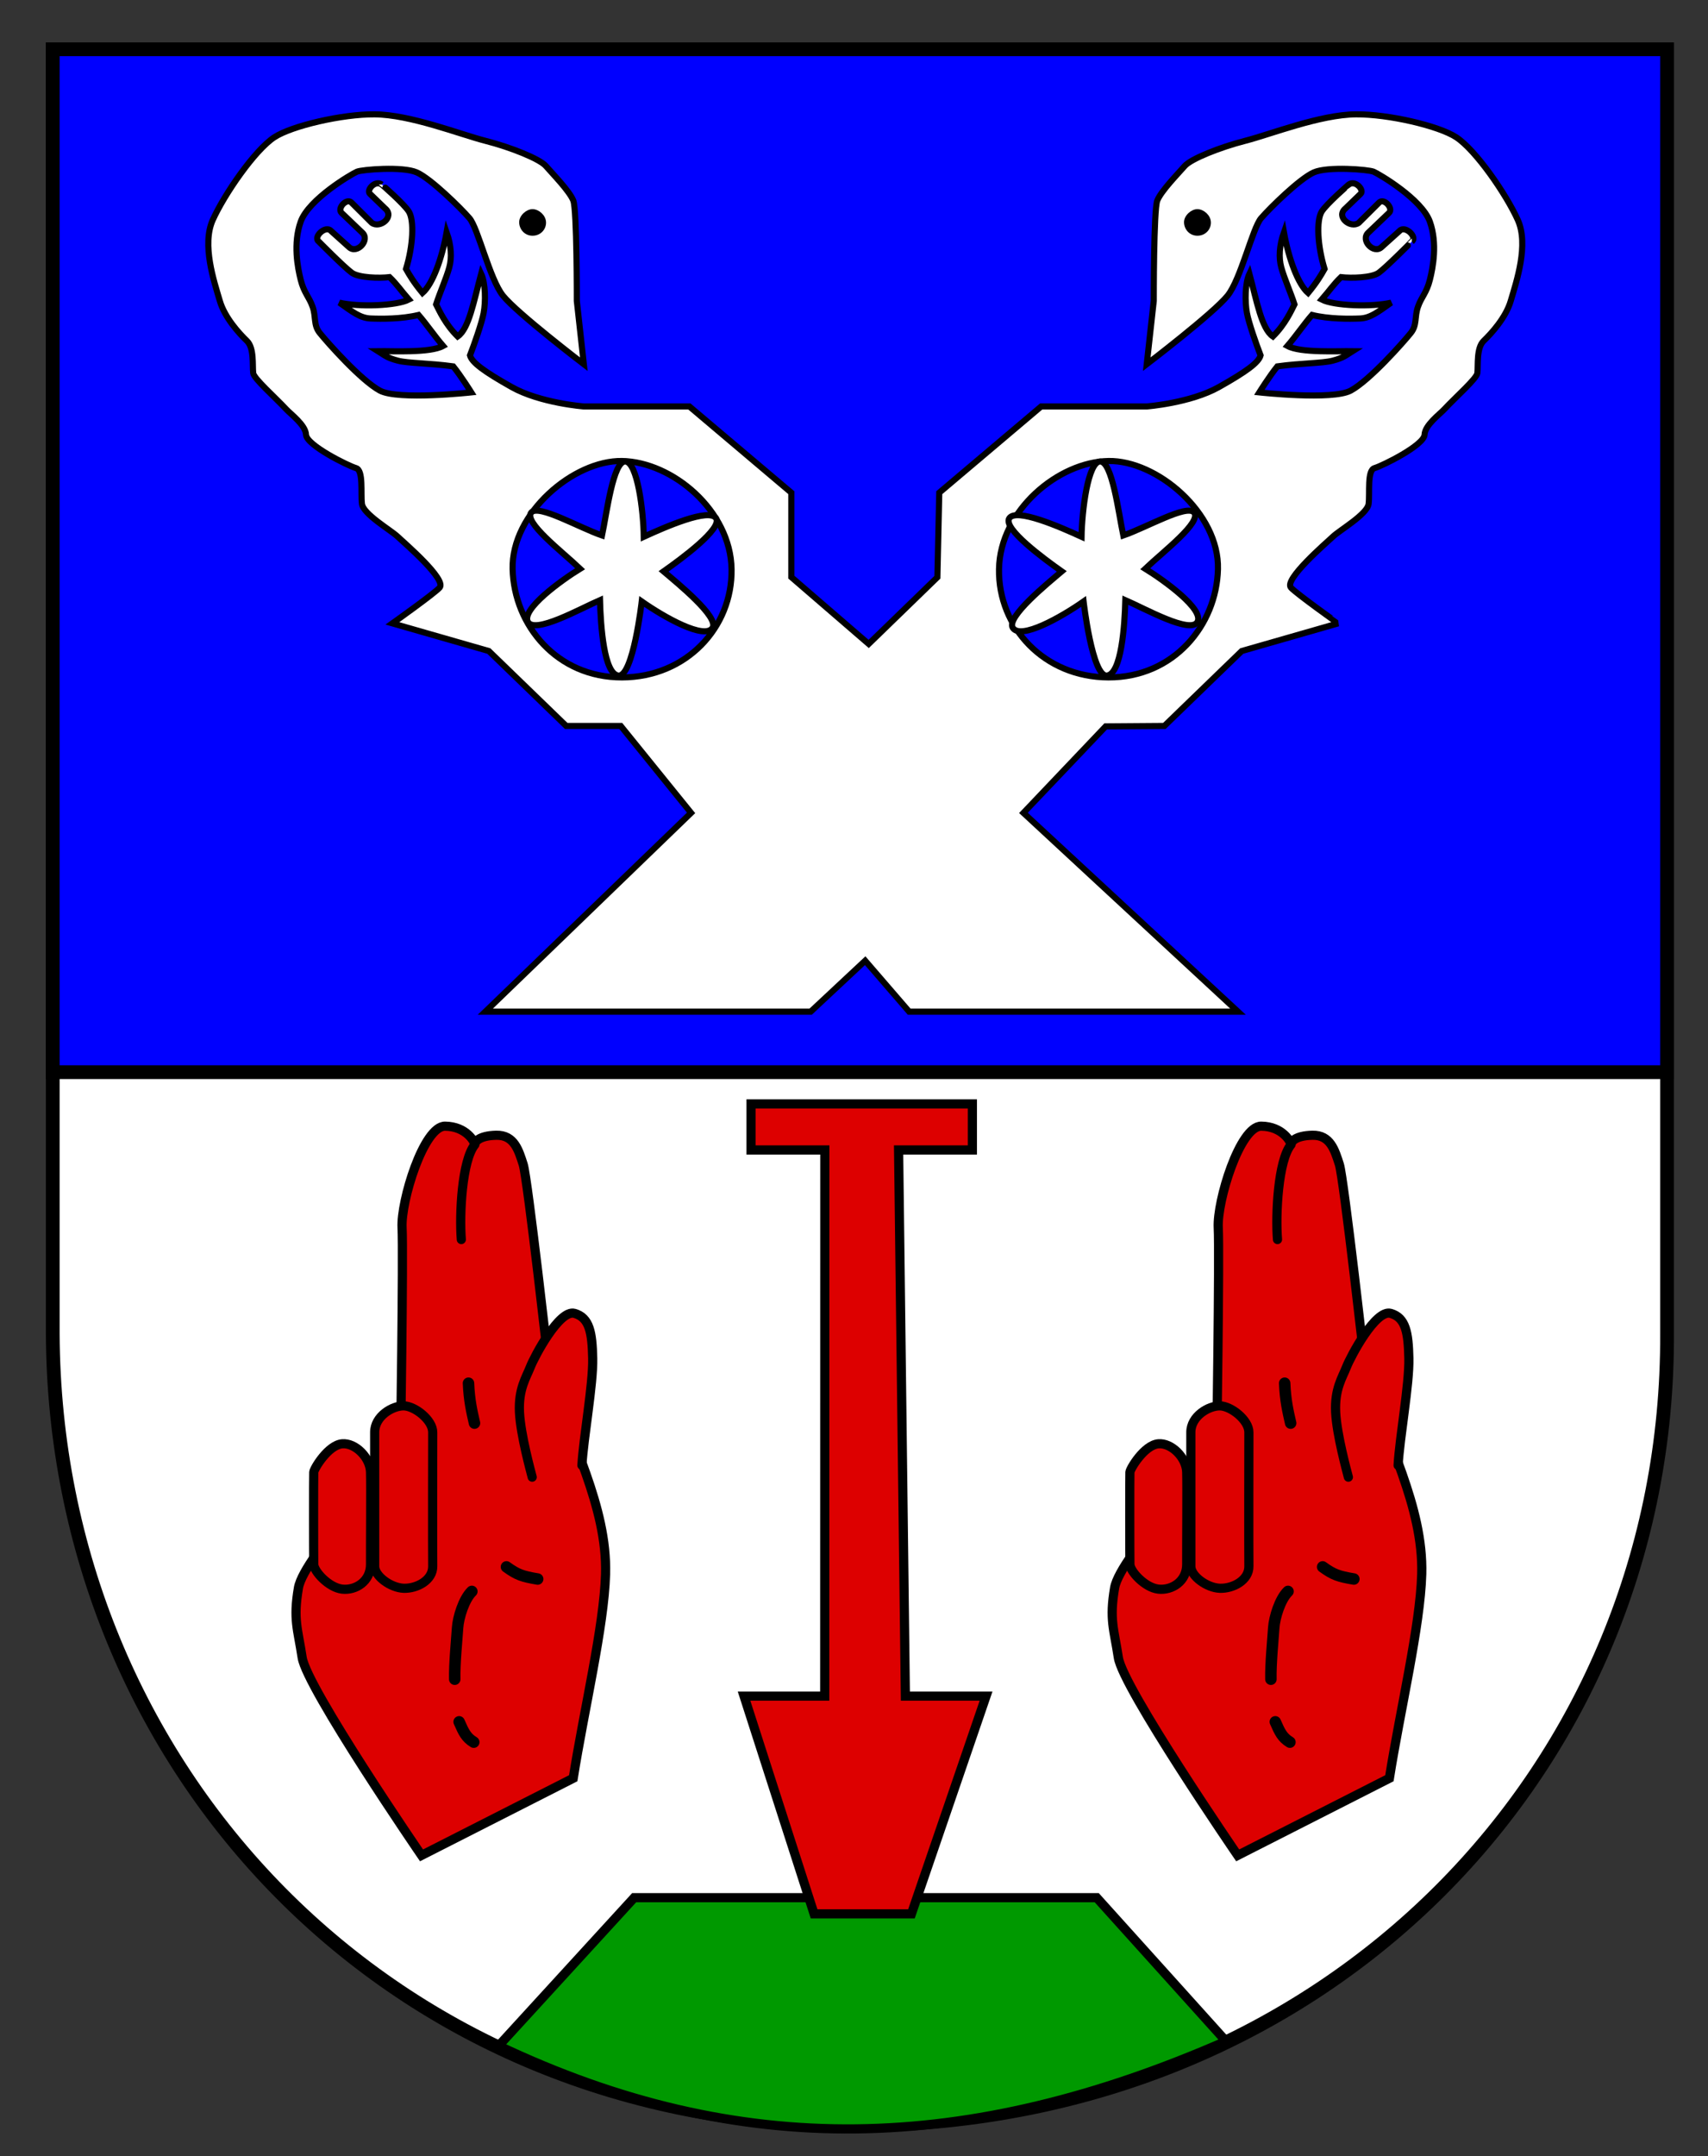 <?xml version="1.0" encoding="UTF-8" standalone="no"?>
<!-- Created with Inkscape (http://www.inkscape.org/) -->
<svg
   xmlns:svg="http://www.w3.org/2000/svg"
   xmlns="http://www.w3.org/2000/svg"
   xmlns:xlink="http://www.w3.org/1999/xlink"
   version="1.0"
   x="0"
   y="0"
   width="745"
   height="940"
   id="svg2">
  <rect width="100%" height="100%" fill="#333333" stroke="none"/>
  <defs
     id="defs5" />
  <path
     d="M 23.011,21.477 L 23.011,581.407 C 23.778,770.096 170.28,928.104 375.077,926.57 C 579.867,925.036 727.909,770.096 727.142,581.407 L 727.142,21.477 L 23.011,21.477 z "
     style="fill:#ffffff;fill-opacity:1;fill-rule:evenodd;stroke:#000000;stroke-width:6;stroke-linecap:butt;stroke-linejoin:miter;stroke-miterlimit:4;stroke-dasharray:none;stroke-opacity:1"
     id="path1307" />
  <path
     d="M 23.011,21.477 L 23.011,467.407 C 298.374,467.407 425.7,467.407 727.142,467.407 L 727.142,21.477 L 23.011,21.477 z "
     style="fill:#0000ff;fill-opacity:1;fill-rule:evenodd;stroke:#000000;stroke-width:6;stroke-linecap:butt;stroke-linejoin:miter;stroke-miterlimit:4;stroke-dasharray:none;stroke-opacity:1"
     id="path1309" />
  <path
     d="M 217.491,891.854 L 276.609,827.278 L 478.371,827.278 L 534.777,889.854 C 421.964,939.21 322.711,941.753 217.491,891.854 z "
     style="fill:#009900;fill-opacity:1;fill-rule:evenodd;stroke:#000000;stroke-width:4;stroke-linecap:butt;stroke-linejoin:miter;stroke-miterlimit:4;stroke-dasharray:none;stroke-opacity:1"
     id="path1311" />
  <path
     d="M 424.134,481.246 L 327.592,481.246 L 327.592,501.314 L 359.772,501.314 L 359.727,739.414 L 324.541,739.414 L 355.083,834.329 L 397.558,834.329 L 430.1,739.414 L 394.914,739.414 L 391.953,501.314 L 424.134,501.314 L 424.134,481.246 z "
     style="fill:#dd0000;fill-opacity:1;fill-rule:evenodd;stroke:#000000;stroke-width:4;stroke-linecap:butt;stroke-linejoin:miter;stroke-miterlimit:4;stroke-dasharray:none;stroke-opacity:1"
     id="path1313" />
  <path
     d="M 163.375,49.844 C 149.313,49.731 127.264,54.847 119.656,59.844 C 111.105,65.461 97.859,84.678 92.812,95.875 C 87.953,106.658 93.351,122.581 95.875,131.156 C 98.037,138.501 104.315,145.342 107.688,148.594 C 110.922,151.713 110.062,159.148 110.438,162.625 C 110.698,165.032 119.836,173.02 124.938,178.5 C 126.894,180.601 133.287,185.313 133.469,189.469 C 133.672,194.104 151.89,203.092 155.281,204.062 C 158.61,205.015 157.294,214.922 157.875,219.656 C 158.423,224.123 170.407,231.078 173.344,233.844 C 176.412,236.734 194.996,252.678 191.75,256.188 C 189.202,258.942 171.156,271.75 171.156,271.75 L 213.219,283.812 L 246.969,316.469 L 270.75,316.469 L 301.438,354.375 L 211.688,441.031 L 353.594,441.031 L 377.375,418.812 L 396.562,441.031 L 540,441.031 L 446.406,354.375 L 482.281,316.656 L 507.875,316.469 L 541.625,283.812 L 583.688,271.75 C 583.687,271.75 565.642,258.942 563.094,256.188 C 559.848,252.678 578.432,236.734 581.5,233.844 C 584.436,231.078 596.421,224.123 596.969,219.656 C 597.55,214.922 596.233,205.015 599.562,204.062 C 602.954,203.092 621.172,194.104 621.375,189.469 C 621.557,185.313 627.95,180.601 629.906,178.5 C 635.008,173.02 644.146,165.032 644.406,162.625 C 644.782,159.148 643.922,151.713 647.156,148.594 C 650.528,145.342 656.807,138.501 658.969,131.156 C 661.492,122.581 666.891,106.658 662.031,95.875 C 656.985,84.678 643.739,65.461 635.188,59.844 C 627.58,54.847 605.53,49.731 591.469,49.844 C 575.78,49.956 554.199,58.554 543.156,61.375 C 532.004,64.224 519.446,69.279 516.75,72.375 C 513.671,75.912 506.461,83.248 504.781,87.438 C 503.195,91.394 503.25,131.156 503.25,131.156 L 500.188,158.781 C 500.188,158.781 529.29,136.578 535.469,128.875 C 541.244,121.676 546.342,99.426 550.062,95.125 C 553.97,90.608 566.911,77.873 573.062,75.156 C 579.254,72.422 597.01,73.934 599.125,74.844 C 601.487,75.859 620.187,86.805 623.688,96.656 C 627.061,106.148 625.03,116.605 623.688,121.969 C 622.25,127.715 620.023,129.385 618.5,133.719 C 616.913,138.233 618.202,141.639 615.375,145.156 C 612.029,149.319 597.379,165.847 589.156,170.281 C 581.201,174.571 549.281,171.062 549.281,171.062 C 549.281,171.062 553.787,163.88 557.156,159.719 C 567.418,158.294 576.771,158.4 581.219,157.25 C 586.218,155.957 587.198,154.804 589.938,153.094 C 583.757,153.005 567.291,153.953 561.562,150.812 C 565.159,146.658 568.83,141.264 572.281,137.312 C 579.76,139.114 588.403,139.035 593.188,138.844 C 597.78,138.661 601.156,135.916 606.812,131.938 C 598.471,133.903 581.965,133.374 576.5,130.594 C 579.76,126.854 581.774,123.833 584.938,120.812 C 589.348,121.34 598.417,121.128 601.438,118.875 C 605.057,116.175 615.813,105.281 615.812,105.281 C 618.433,103.364 612.803,98.003 610.438,100.688 L 602.656,107.688 C 599.205,111.043 593.167,104.604 596.906,101.344 L 605.844,92.812 C 607.889,90.895 603.798,86.301 601.625,88.219 L 592.688,97.125 C 589.14,99.81 582.431,94.456 586.938,90.812 L 593.5,84.469 C 595.162,82.935 591.253,78.328 588.312,80.438 C 588.312,80.437 578.565,88.891 576.5,92.25 C 574.143,96.085 574.634,107.039 577.75,117.25 C 576.168,120.078 574.302,123.165 570.562,127.719 C 566.152,123.836 562.093,112.851 560.031,101.25 C 557.97,107.099 557.724,112.375 558.875,116.594 C 560.172,121.35 562.947,127.462 564.625,132.688 C 563.235,135.42 560.636,141.306 555.219,146.688 C 550.308,143.352 548.203,131.412 544.969,119.344 C 543.053,123.391 542.964,131.509 543.906,136.531 C 544.72,140.866 547.945,150.026 549.844,154.938 C 549.005,158.025 543.79,161.911 531.625,168.75 C 519.209,175.73 500.188,177.188 500.188,177.188 L 454.156,177.188 L 409.688,214.781 L 408.875,251.656 L 378.906,280.719 L 345.156,251.594 L 345.156,214.781 L 300.688,177.188 L 254.656,177.188 C 254.656,177.188 235.635,175.73 223.219,168.75 C 211.053,161.911 205.838,158.025 205,154.938 C 206.898,150.026 210.124,140.866 210.938,136.531 C 211.88,131.509 211.791,123.391 209.875,119.344 C 206.641,131.412 204.535,143.352 199.625,146.688 C 194.208,141.306 191.609,135.42 190.219,132.688 C 191.897,127.462 194.672,121.35 195.969,116.594 C 197.119,112.375 196.874,107.099 194.812,101.25 C 192.751,112.851 188.692,123.836 184.281,127.719 C 180.542,123.165 178.676,120.078 177.094,117.25 C 180.21,107.039 180.701,96.085 178.344,92.25 C 176.279,88.891 166.531,80.437 166.531,80.438 C 163.591,78.328 159.682,82.935 161.344,84.469 L 167.906,90.812 C 172.413,94.456 165.704,99.81 162.156,97.125 L 153.219,88.219 C 151.046,86.301 146.955,90.895 149,92.812 L 157.938,101.344 C 161.677,104.604 155.639,111.043 152.188,107.688 L 144.406,100.688 C 142.041,98.003 136.411,103.364 139.031,105.281 C 139.031,105.281 149.787,116.175 153.406,118.875 C 156.426,121.128 165.496,121.34 169.906,120.812 C 173.07,123.833 175.084,126.854 178.344,130.594 C 172.879,133.374 156.373,133.903 148.031,131.938 C 153.688,135.916 157.063,138.661 161.656,138.844 C 166.441,139.035 175.084,139.114 182.562,137.312 C 186.014,141.264 189.685,146.658 193.281,150.812 C 187.553,153.953 171.086,153.005 164.906,153.094 C 167.645,154.804 168.626,155.957 173.625,157.25 C 178.072,158.4 187.426,158.294 197.688,159.719 C 201.057,163.88 205.562,171.062 205.562,171.062 C 205.562,171.062 173.643,174.571 165.688,170.281 C 157.465,165.847 142.815,149.319 139.469,145.156 C 136.642,141.639 137.93,138.233 136.344,133.719 C 134.821,129.385 132.594,127.715 131.156,121.969 C 129.814,116.605 127.783,106.148 131.156,96.656 C 134.657,86.805 153.357,75.859 155.719,74.844 C 157.834,73.934 175.59,72.422 181.781,75.156 C 187.932,77.873 200.874,90.608 204.781,95.125 C 208.501,99.426 213.6,121.676 219.375,128.875 C 225.554,136.578 254.656,158.781 254.656,158.781 L 251.594,131.156 C 251.594,131.156 251.649,91.394 250.062,87.438 C 248.383,83.248 241.173,75.912 238.094,72.375 C 235.398,69.279 222.84,64.224 211.688,61.375 C 200.645,58.554 179.064,49.956 163.375,49.844 z M 271.344,200.969 C 293.204,201.352 318.686,222.515 319.094,248.125 C 319.502,273.543 299.356,295.235 271.344,295.312 C 242.948,295.39 224.218,272.599 223.594,248.125 C 222.969,223.651 250.253,200.599 271.344,200.969 z M 483.5,200.969 C 504.591,200.599 531.874,223.651 531.25,248.125 C 530.626,272.599 511.896,295.39 483.5,295.312 C 455.488,295.235 435.342,273.543 435.75,248.125 C 436.158,222.515 461.64,201.352 483.5,200.969 z "
     style="fill:#ffffff;fill-opacity:1;fill-rule:evenodd;stroke:#000000;stroke-width:2.667;stroke-linecap:butt;stroke-linejoin:miter;stroke-miterlimit:4;stroke-dasharray:none;stroke-opacity:1"
     id="path1315" />
  <path
     d="M 269.776,294.515 C 276.158,295.084 279.912,262.204 279.912,262.204 C 289.656,269.045 307.438,279.098 310.808,273.668 C 313.696,269.013 295.559,254.28 289.44,249.093 C 297.091,243.703 315.286,230.362 312.319,225.918 C 309.266,221.344 290.165,229.714 280.805,234.003 C 280.65,222.743 278.019,201.32 272.731,201.176 C 267.434,201.032 264.689,223.47 262.597,233.427 C 252.538,229.975 234.991,219.781 231.775,223.368 C 228.096,227.473 245.267,240.546 253.025,247.94 C 244.906,252.933 227.21,265.637 230.264,271.119 C 233.278,276.529 253.144,265.337 261.704,261.628 C 261.997,272.573 263.385,293.945 269.776,294.515 z "
     style="fill:#ffffff;fill-opacity:1;fill-rule:evenodd;stroke:#000000;stroke-width:2.667;stroke-linecap:butt;stroke-linejoin:miter;stroke-miterlimit:4;stroke-dasharray:none;stroke-opacity:1"
     id="path1319" />
  <g
     id="g11506">
    <path
       d="M 183.864,808.838 L 250.033,775.211 C 254.733,745.561 263.488,708.935 264.134,686.262 C 264.96,656.624 248.587,628.048 239.728,598.94 C 239.728,598.94 230.142,513.577 228.212,507.636 C 226.226,501.522 224.338,494.726 216.444,494.904 C 208.743,495.082 206.866,497.928 207.186,499.144 C 207.121,497.868 203.478,491.039 194.136,490.948 C 184.793,490.858 174.769,523.632 175.377,535.215 C 175.986,546.606 174.643,634.737 174.643,634.737 C 174.643,634.737 132.555,678.19 130.169,692.228 C 127.815,706.08 129.893,710.09 131.796,722.601 C 133.813,735.861 183.864,808.838 183.864,808.838 z "
       style="fill:#dd0000;fill-opacity:1;fill-rule:evenodd;stroke:#000000;stroke-width:4;stroke-linecap:round;stroke-linejoin:miter;stroke-miterlimit:4;stroke-dasharray:none;stroke-opacity:1"
       id="path6406" />
    <path
       d="M 176.084,692.398 C 181.779,692.599 188.83,688.917 188.745,682.804 C 188.66,676.692 188.716,629.618 188.745,624.432 C 188.774,619.054 180.956,612.938 176.084,612.873 C 171.206,612.807 163.394,617.338 163.423,624.432 C 163.451,631.338 163.452,678.541 163.423,682.804 C 163.394,687.065 170.393,692.196 176.084,692.398 z "
       style="fill:#dd0000;fill-opacity:1;fill-rule:evenodd;stroke:#000000;stroke-width:4;stroke-linecap:round;stroke-linejoin:miter;stroke-miterlimit:4;stroke-dasharray:none;stroke-opacity:1"
       id="path6408" />
    <path
       d="M 149.237,692.77 C 155.067,693.448 161.679,689.427 161.626,681.923 C 161.574,674.421 161.813,648.363 161.626,641.788 C 161.44,635.221 154.819,628.902 149.237,629.412 C 143.096,629.972 136.926,640.309 136.847,641.788 C 136.748,643.649 136.778,678.957 136.847,681.923 C 136.921,685.081 143.406,692.093 149.237,692.77 z "
       style="fill:#dd0000;fill-opacity:1;fill-rule:evenodd;stroke:#000000;stroke-width:4;stroke-linecap:round;stroke-linejoin:miter;stroke-miterlimit:4;stroke-dasharray:none;stroke-opacity:1"
       id="path6410" />
    <path
       d="M 205.816,693.762 C 202.295,697.142 199.877,705.191 199.592,709.584 C 199.283,714.359 198.18,725.472 198.349,732.046"
       style="fill:none;fill-opacity:0.75;fill-rule:evenodd;stroke:#000000;stroke-width:5;stroke-linecap:round;stroke-linejoin:miter;stroke-miterlimit:4;stroke-dasharray:none;stroke-opacity:1"
       id="path6412" />
    <path
       d="M 200.266,750.618 C 202.244,755.135 203.323,757.458 206.643,759.482"
       style="fill:none;fill-opacity:0.75;fill-rule:evenodd;stroke:#000000;stroke-width:5;stroke-linecap:round;stroke-linejoin:miter;stroke-miterlimit:4;stroke-dasharray:none;stroke-opacity:1"
       id="path6414" />
    <path
       d="M 220.909,683.074 C 225.655,686.506 227.86,687.234 234.523,688.366"
       style="fill:none;fill-opacity:0.75;fill-rule:evenodd;stroke:#000000;stroke-width:5;stroke-linecap:round;stroke-linejoin:miter;stroke-miterlimit:4;stroke-dasharray:none;stroke-opacity:1"
       id="path6416" />
    <path
       d="M 206.961,620.405 C 205.81,615.359 204.665,610.607 204.348,602.995"
       style="fill:none;fill-opacity:0.75;fill-rule:evenodd;stroke:#000000;stroke-width:5;stroke-linecap:round;stroke-linejoin:bevel;stroke-miterlimit:4;stroke-dasharray:none;stroke-opacity:1"
       id="path6418" />
    <path
       d="M 201.219,540.364 C 200.34,529.6 201.474,505.832 207.141,498.958"
       style="fill:none;fill-opacity:0.75;fill-rule:evenodd;stroke:#000000;stroke-width:4;stroke-linecap:round;stroke-linejoin:miter;stroke-miterlimit:4;stroke-dasharray:none;stroke-opacity:1"
       id="path6420" />
    <path
       d="M 232.135,643.957 C 231.592,641.788 227.071,625.586 226.585,615.628 C 226.099,605.478 229.512,600.55 231.34,595.878 C 233.078,591.438 244.006,570.667 250.602,572.556 C 257.151,574.431 258.277,580.918 258.525,592.114 C 258.773,603.502 254.507,626.601 253.829,638.805"
       style="fill:#dd0000;fill-opacity:1;fill-rule:evenodd;stroke:#000000;stroke-width:4;stroke-linecap:round;stroke-linejoin:miter;stroke-miterlimit:4;stroke-dasharray:none;stroke-opacity:1"
       id="path6422" />
  </g>
  <use
     transform="translate(356,0)"
     id="use11517"
     x="0"
     y="0"
     width="744.094"
     height="1052.362"
     xlink:href="#g11506" />
  <path
     d="M 237.673,96.968 C 237.627,94.092 234.766,91.714 232.312,91.671 C 229.943,91.629 226.88,94.22 226.95,96.968 C 227.02,99.716 229.123,102.274 232.312,102.265 C 235.457,102.256 237.719,99.822 237.673,96.968 z "
     style="fill:#000000;fill-opacity:1;fill-rule:evenodd;stroke:#000000;stroke-width:1px;stroke-linecap:butt;stroke-linejoin:miter;stroke-opacity:1"
     id="path12971" />
  <use
     transform="matrix(-1,0,0,1,752.557,0)"
     style="fill:#ffffff;fill-opacity:1;stroke-width:2.667;stroke-miterlimit:4;stroke-dasharray:none"
     id="use13703"
     x="0"
     y="0"
     width="744.094"
     height="1052.362"
     xlink:href="#path1319" />
  <use
     transform="translate(290,0)"
     id="use13705"
     x="0"
     y="0"
     width="744.094"
     height="1052.362"
     xlink:href="#path12971" />
</svg>
